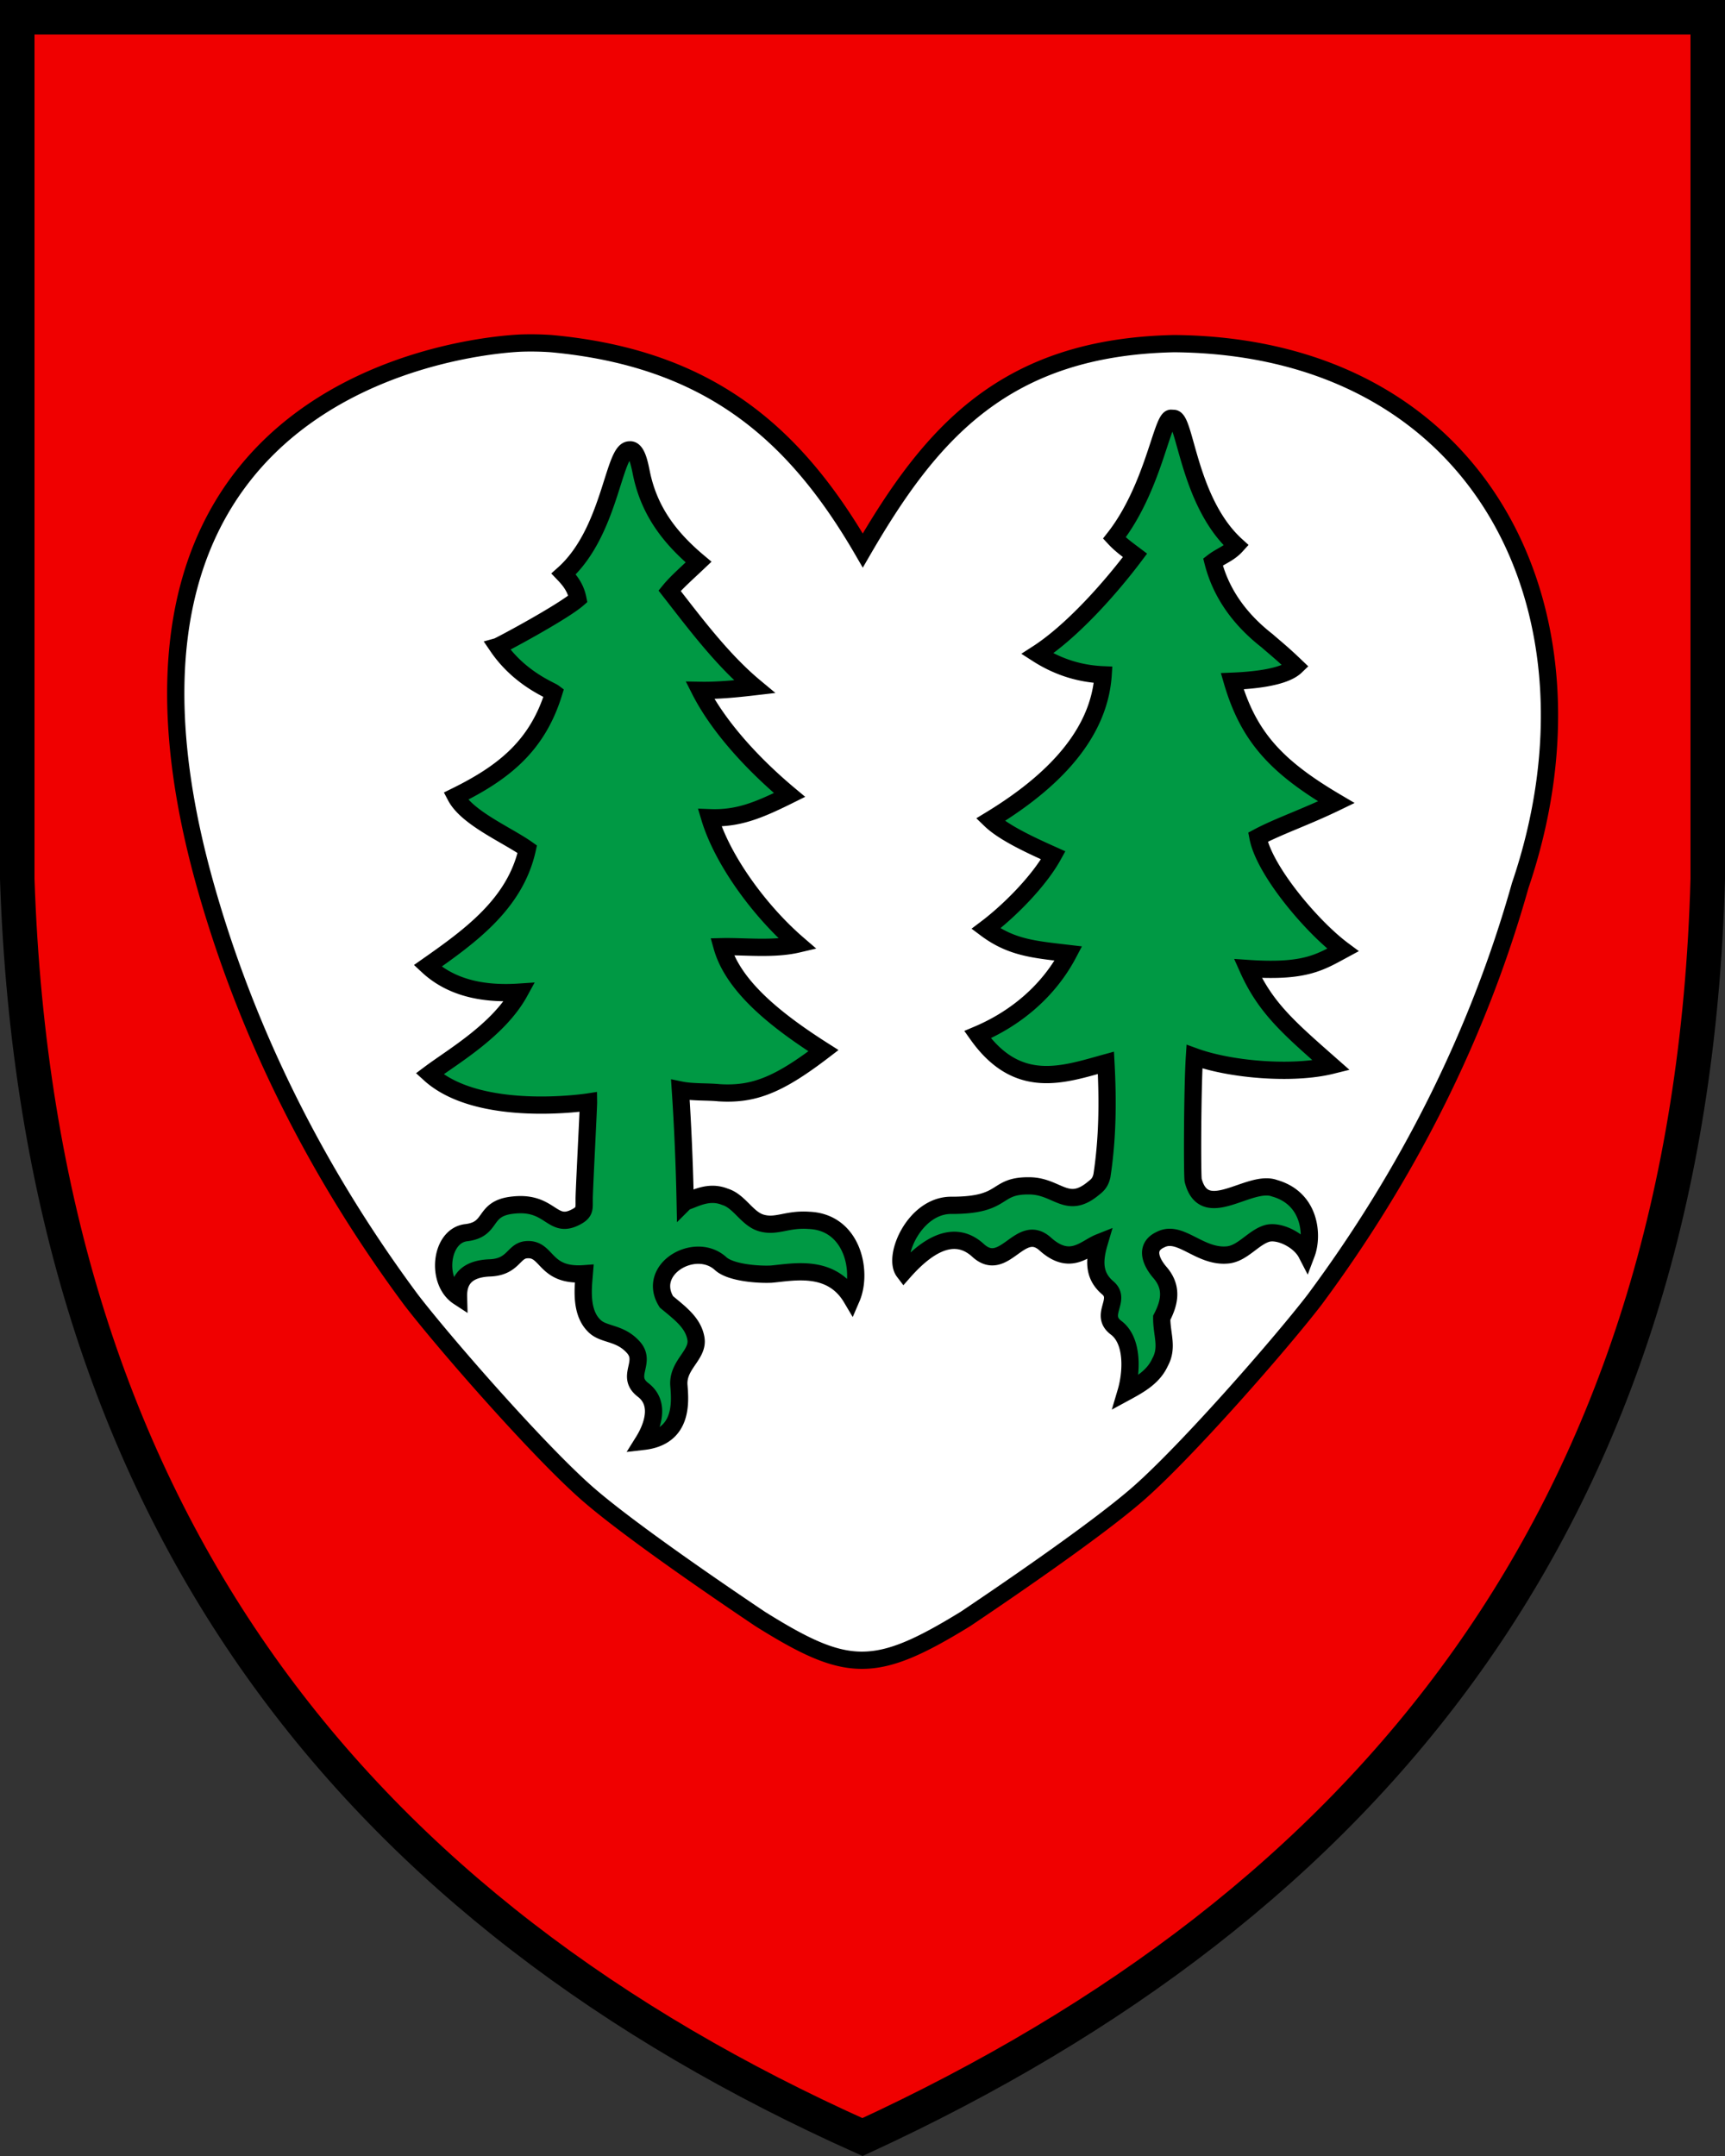 <?xml version="1.0" encoding="UTF-8"?>
<!DOCTYPE svg PUBLIC "-//W3C//DTD SVG 1.1//EN" "http://www.w3.org/Graphics/SVG/1.1/DTD/svg11.dtd">
<svg width="400" height="500" xmlns="http://www.w3.org/2000/svg">
<rect width="100%" height="100%" fill="#333333" stroke="none"/>
<path d="M396 3.998H4v199.84c5 149.88 80 239.81 196 291.77 117-53.957 192-143.88 196-291.77z" fill="#f00000" stroke="#000" stroke-width="8"/>
<g stroke="#000" stroke-width="4">
<path d="M121.072 79.557c-2.428.07-107.753 3.86-73.455 125.78 9.778 34.757 26.137 67.06 47.723 96.126 7.82 10.163 29.273 34.7 40.607 44.703 10.274 9.066 34.714 25.52 40.29 29.27 20.25 12.67 26.65 12.91 47.661 0 5.576-3.75 30.016-20.204 40.29-29.27 11.334-10.002 32.786-34.54 40.607-44.703 21.586-29.065 37.945-61.37 47.723-96.125 21.394-62.861-8.505-125.007-80.229-125.645-39.248.81-56.396 20.668-72.223 47.97-15.827-27.302-35.756-44.606-72.22-47.97a67.884 67.884 0 0 0-6.774-.136z" fill="#fff"/>
<path d="M271.54 96.997c-2.09.024-4.133 16.271-13.139 27.771 1.435 1.556 2.895 2.592 4.79 4.019-5.835 7.773-14.737 17.73-22.662 22.826 5.496 3.53 10.761 4.69 15.272 4.88-1.01 15.215-13.89 26.167-26.154 33.635 3.167 3.06 9.514 5.96 14.583 8.232-3.32 6.026-10.228 12.953-15.613 17.006 5.9 4.416 11.2 4.83 19.134 5.757-4.514 8.584-12.102 15.042-21.073 18.83 9.332 13.13 19.86 9.251 29.767 6.526.472 8.847.406 17.432-.927 26.192-.327 1.363-.806 2.03-1.923 2.878-6.131 5.136-8.34-.414-14.76-.536-8.48-.16-5.334 4.507-18.068 4.518-8.638-.2-13.83 11.883-11.173 15.378 4.355-4.935 11.094-10.52 17.201-4.93 6.108 5.591 9.738-6.727 15.576-1.479 5.839 5.247 9.23.974 12.532-.34-1.252 4.23-1.33 7.702 1.97 10.506 3.3 2.805-2.086 6.236 1.935 9.253 4.021 3.016 3.641 10.372 2.292 14.924 3.28-1.78 6.36-3.539 7.904-6.933 1.9-3.465.348-6.467.385-10.304 1.94-3.713 2.531-7.193-.522-10.63-1.994-2.371-3.516-5.83.317-7.532 4.554-2.287 9.052 4.254 15.53 3.581 3.366-.349 5.81-3.874 8.883-4.91 2.754-.967 7.708 1.39 9.357 4.577 1.497-3.97 1.082-12.719-7.411-15.127-5.88-2.178-16.269 8.204-18.867-1.842-.238-1.59-.173-21.413.297-28.677 8.419 3.067 22.858 4.234 31.755 2.03-9.861-8.688-15.268-13.313-19.364-22.472 13.135.889 16.568-1.344 22.028-4.296-7.15-5.315-18.225-18.405-19.693-26.15 4.8-2.56 10.886-4.583 18.179-8.114-13.738-8.102-20.332-15.014-24.14-28.061 3.836-.157 11.861-.684 14.74-3.45-3.402-3.255-4.636-4.16-6.654-5.94-6.084-4.743-10.63-10.725-12.551-18.273 1.817-1.408 3.68-1.888 5.418-3.806-11.11-10.08-11.798-29.354-14.509-29.483zM145.94 104.34c-3.732.052-4.383 19.068-15.237 28.763 1.386 1.452 2.77 3.116 3.296 5.787-3.587 3.133-18.095 10.884-18.62 11.033 5.047 7.419 12.193 10.09 13.03 10.72-3.769 12.254-11.482 18.482-22.748 24.03 2.649 5.048 11.941 8.958 16.606 12.27-2.787 12.584-13.129 20.069-23.1 27.065 5.825 5.426 13.64 6.6 21.302 6.082-4.854 8.83-15.488 14.926-20.855 18.95 11.493 10.471 36.851 6.517 36.851 6.517.018 1.187-1.086 21.999-1.002 22.64-.028 1.893.24 2.809-1.595 3.86-5.917 3.377-5.923-3.498-14.715-2.6-7.489.69-4.585 5.684-11.129 6.427-5.938.768-7.054 11.352-1.702 14.845-.099-3.777 1.746-6.478 7.256-6.69 5.51-.212 5.428-3.952 8.476-4.215 5.041-.435 3.976 6.274 13.435 5.567-.236 2.95-1.012 8.787 2.25 12.016 2.149 2.27 5.897 1.466 9.105 5.018 3.208 3.55-1.909 6.709 2.285 9.92 4.193 3.209 2.076 8.702.067 11.919 9.199-1.05 8.52-9.071 8.245-12.755-.53-4.974 4.587-7.216 3.932-11.08-.608-3.59-3.533-5.772-6.84-8.512-4.755-7.59 6.642-14.206 12.53-8.906 2.278 2.154 8.71 2.618 11.712 2.48 4.926-.405 13.9-2.513 18.674 5.547 2.613-6.067.281-17.654-9.912-18.026-5.05-.363-7.48 1.631-11.007.602-3.333-.974-5.06-5.067-8.463-6.076-3.846-1.544-7.107.577-9.182 1.175a573.103 573.103 0 0 0-1.116-25.935c2.815.58 6.344.368 8.961.643 8.061.507 13.83-1.8 24.223-9.754-10.78-6.858-20.902-14.817-23.518-24.116 5.053-.123 11.91.713 17.56-.616-8.876-7.657-17.492-19.525-20.425-29.3 6.544.252 11.196-1.64 18.51-5.273-9.116-7.615-16.736-16.314-20.766-24.262 4.082.075 8.377-.344 12.632-.84-7.586-6.315-14.208-15.27-19.681-22.264 1.559-1.902 3.692-3.772 6.722-6.642-6.905-5.79-11.564-12.106-13.3-20.838-.397-1.954-1.04-5.154-2.512-5.19z" fill="#094"/>
</g>
</svg>
